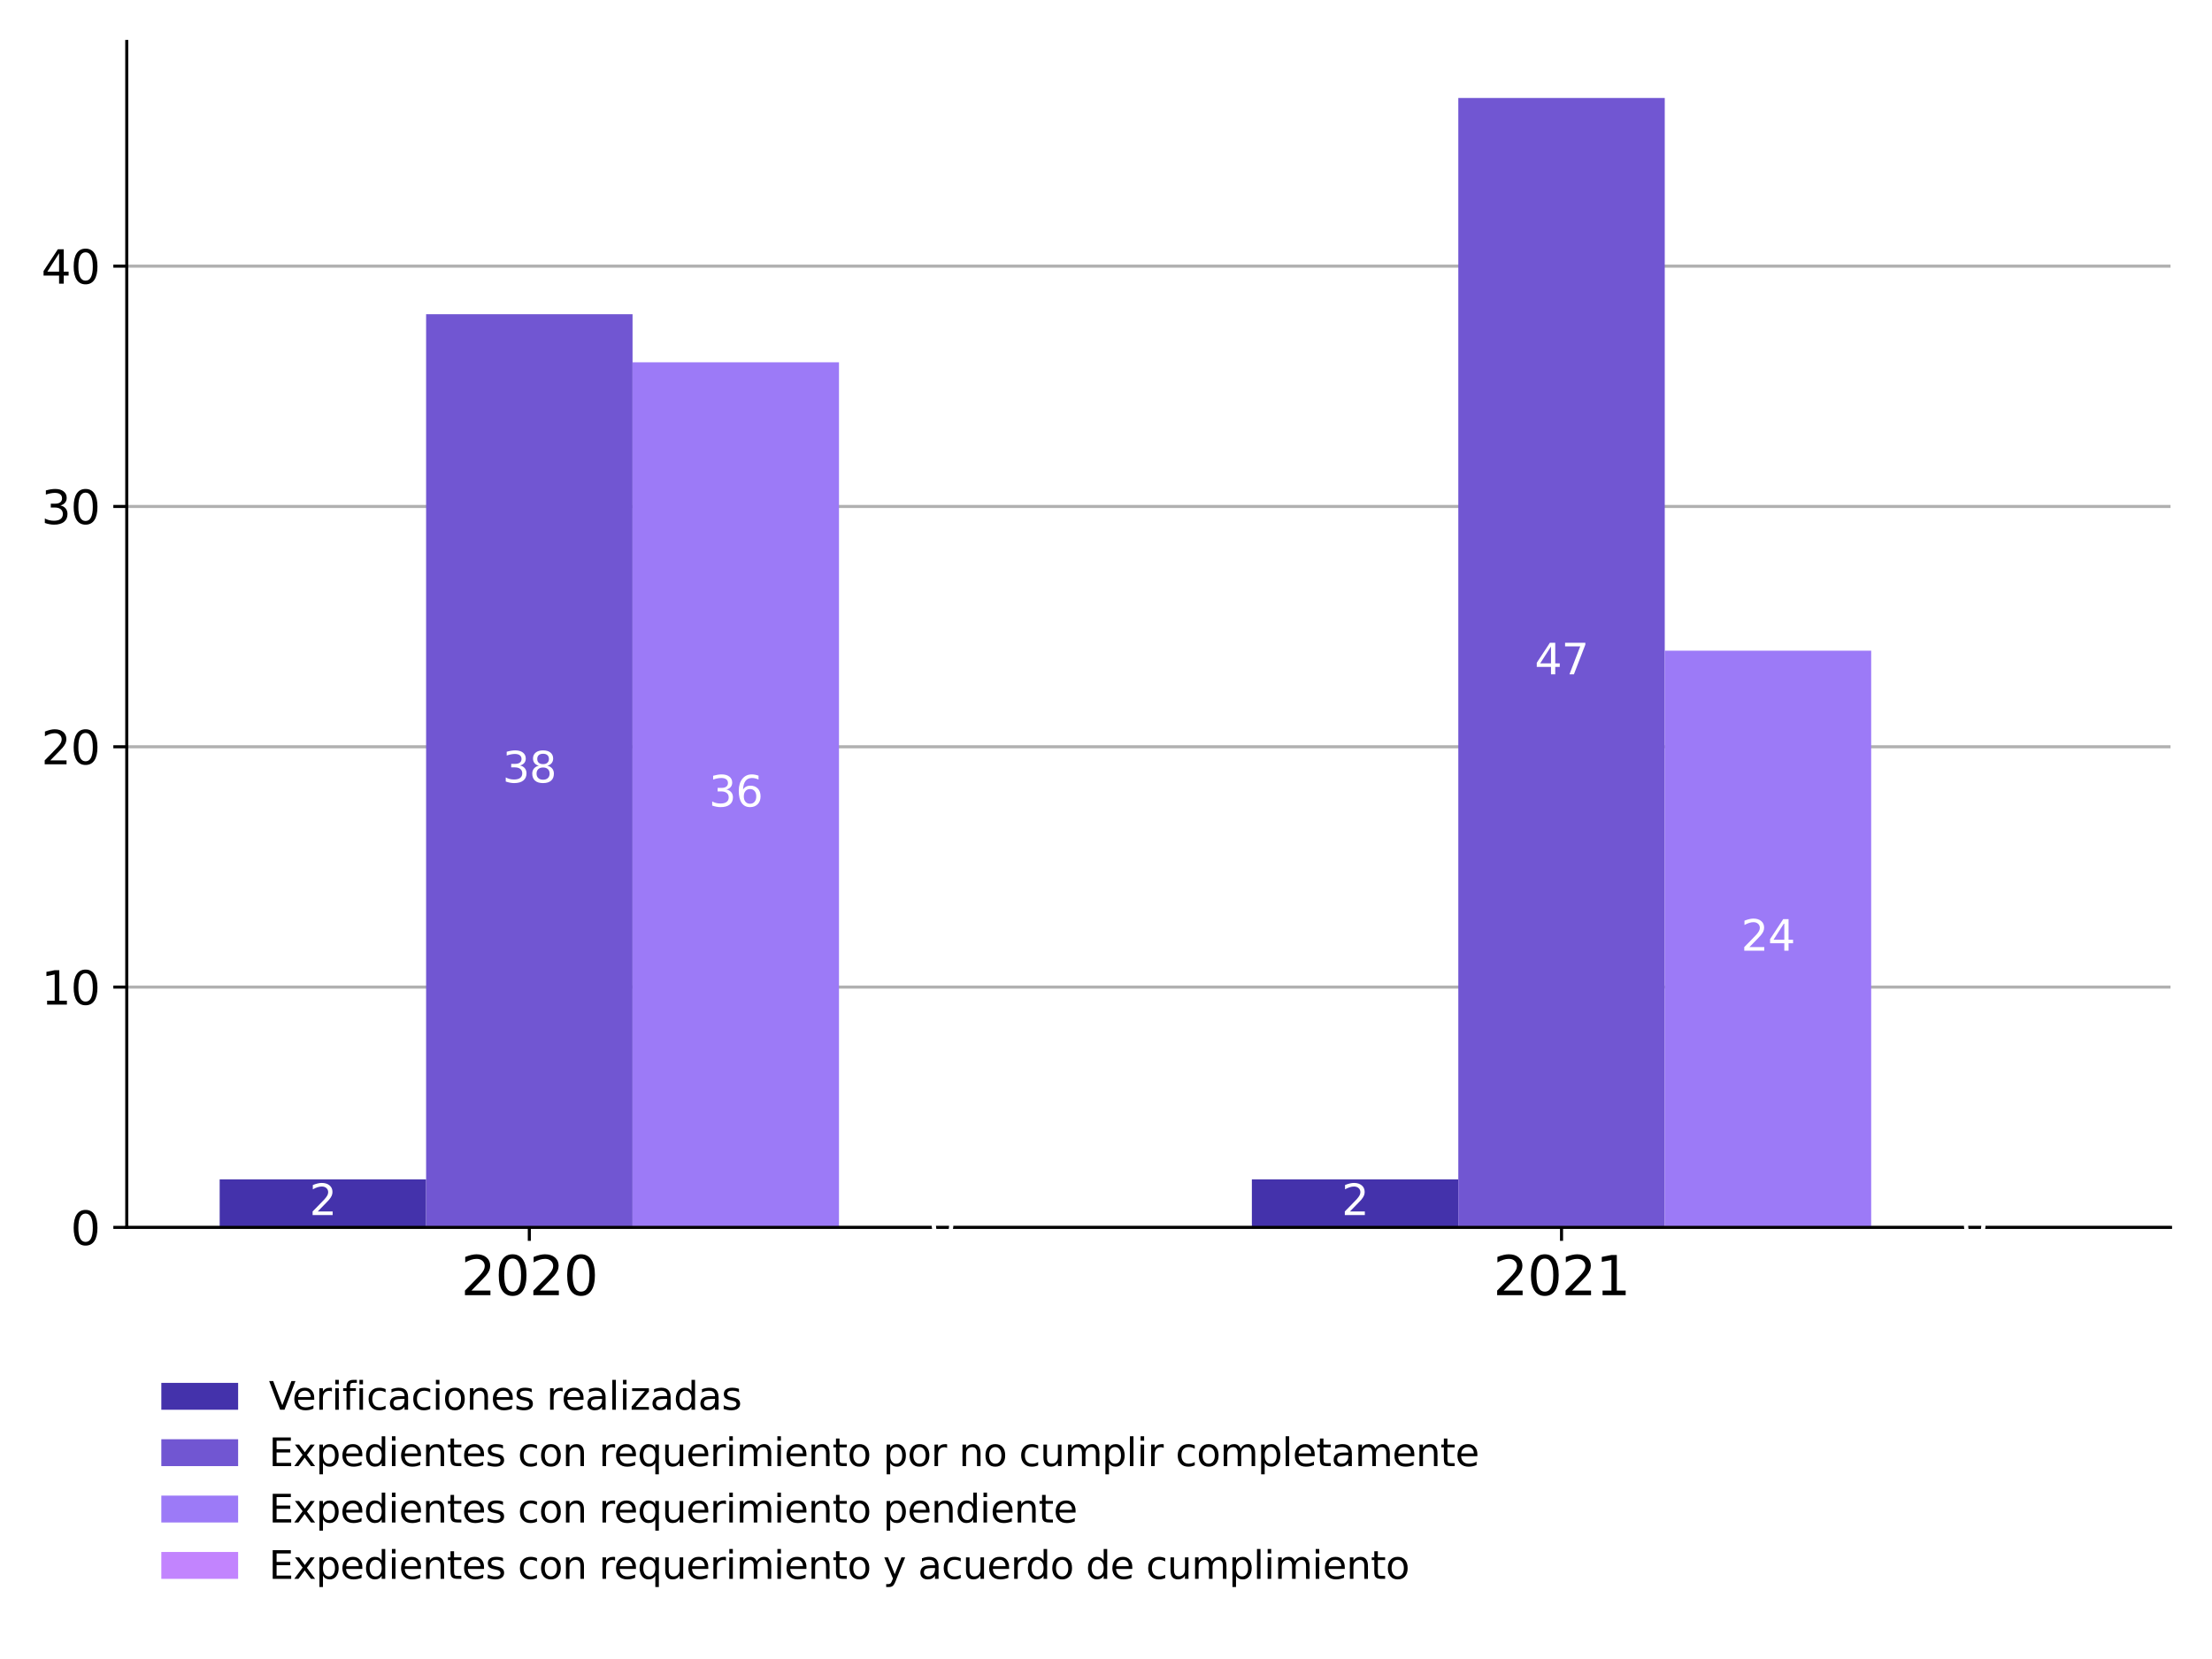 <?xml version="1.0" encoding="utf-8" standalone="no"?>
<!DOCTYPE svg PUBLIC "-//W3C//DTD SVG 1.1//EN"
  "http://www.w3.org/Graphics/SVG/1.1/DTD/svg11.dtd">
<svg xmlns:xlink="http://www.w3.org/1999/xlink" width="576pt" height="432pt" viewBox="0 0 576 432" xmlns="http://www.w3.org/2000/svg" version="1.1">
 <defs>
  <style type="text/css">*{stroke-linejoin: round; stroke-linecap: butt}</style>
 </defs>
 <g id="figure_1">
  <g id="patch_1">
   <path d="M 0 432 
L 576 432 
L 576 0 
L 0 0 
z
" style="fill: #ffffff"/>
  </g>
  <g id="axes_1">
   <g id="patch_2">
    <path d="M 33.01 319.616 
L 565.2 319.616 
L 565.2 10.8 
L 33.01 10.8 
z
" style="fill: #ffffff"/>
   </g>
   <g id="matplotlib.axis_1">
    <g id="xtick_1">
     <g id="line2d_1">
      <defs>
       <path id="m4a3481bc02" d="M 0 0 
L 0 3.5 
" style="stroke: #000000; stroke-width: 0.8"/>
      </defs>
      <g>
       <use xlink:href="#m4a3481bc02" x="137.835" y="319.616" style="stroke: #000000; stroke-width: 0.8"/>
      </g>
     </g>
     <g id="text_1">
      <!-- 2020 -->
      <g transform="translate(120.02 337.254) scale(0.14 -0.14)">
       <defs>
        <path id="DejaVuSans-32" d="M 1228 531 
L 3431 531 
L 3431 0 
L 469 0 
L 469 531 
Q 828 903 1448 1529 
Q 2069 2156 2228 2338 
Q 2531 2678 2651 2914 
Q 2772 3150 2772 3378 
Q 2772 3750 2511 3984 
Q 2250 4219 1831 4219 
Q 1534 4219 1204 4116 
Q 875 4013 500 3803 
L 500 4441 
Q 881 4594 1212 4672 
Q 1544 4750 1819 4750 
Q 2544 4750 2975 4387 
Q 3406 4025 3406 3419 
Q 3406 3131 3298 2873 
Q 3191 2616 2906 2266 
Q 2828 2175 2409 1742 
Q 1991 1309 1228 531 
z
" transform="scale(0.016)"/>
        <path id="DejaVuSans-30" d="M 2034 4250 
Q 1547 4250 1301 3770 
Q 1056 3291 1056 2328 
Q 1056 1369 1301 889 
Q 1547 409 2034 409 
Q 2525 409 2770 889 
Q 3016 1369 3016 2328 
Q 3016 3291 2770 3770 
Q 2525 4250 2034 4250 
z
M 2034 4750 
Q 2819 4750 3233 4129 
Q 3647 3509 3647 2328 
Q 3647 1150 3233 529 
Q 2819 -91 2034 -91 
Q 1250 -91 836 529 
Q 422 1150 422 2328 
Q 422 3509 836 4129 
Q 1250 4750 2034 4750 
z
" transform="scale(0.016)"/>
       </defs>
       <use xlink:href="#DejaVuSans-32"/>
       <use xlink:href="#DejaVuSans-30" x="63.623"/>
       <use xlink:href="#DejaVuSans-32" x="127.246"/>
       <use xlink:href="#DejaVuSans-30" x="190.869"/>
      </g>
     </g>
    </g>
    <g id="xtick_2">
     <g id="line2d_2">
      <g>
       <use xlink:href="#m4a3481bc02" x="406.618" y="319.616" style="stroke: #000000; stroke-width: 0.8"/>
      </g>
     </g>
     <g id="text_2">
      <!-- 2021 -->
      <g transform="translate(388.803 337.254) scale(0.14 -0.14)">
       <defs>
        <path id="DejaVuSans-31" d="M 794 531 
L 1825 531 
L 1825 4091 
L 703 3866 
L 703 4441 
L 1819 4666 
L 2450 4666 
L 2450 531 
L 3481 531 
L 3481 0 
L 794 0 
L 794 531 
z
" transform="scale(0.016)"/>
       </defs>
       <use xlink:href="#DejaVuSans-32"/>
       <use xlink:href="#DejaVuSans-30" x="63.623"/>
       <use xlink:href="#DejaVuSans-32" x="127.246"/>
       <use xlink:href="#DejaVuSans-31" x="190.869"/>
      </g>
     </g>
    </g>
   </g>
   <g id="matplotlib.axis_2">
    <g id="ytick_1">
     <g id="line2d_3">
      <path d="M 33.01 319.616 
L 565.2 319.616 
" clip-path="url(#pb564b67e55)" style="fill: none; stroke: #b0b0b0; stroke-width: 0.8; stroke-linecap: square"/>
     </g>
     <g id="line2d_4">
      <defs>
       <path id="m2217a015db" d="M 0 0 
L -3.5 0 
" style="stroke: #000000; stroke-width: 0.8"/>
      </defs>
      <g>
       <use xlink:href="#m2217a015db" x="33.01" y="319.616" style="stroke: #000000; stroke-width: 0.8"/>
      </g>
     </g>
     <g id="text_3">
      <!-- 0 -->
      <g transform="translate(18.375 324.175) scale(0.12 -0.12)">
       <use xlink:href="#DejaVuSans-30"/>
      </g>
     </g>
    </g>
    <g id="ytick_2">
     <g id="line2d_5">
      <path d="M 33.01 257.039 
L 565.2 257.039 
" clip-path="url(#pb564b67e55)" style="fill: none; stroke: #b0b0b0; stroke-width: 0.8; stroke-linecap: square"/>
     </g>
     <g id="line2d_6">
      <g>
       <use xlink:href="#m2217a015db" x="33.01" y="257.039" style="stroke: #000000; stroke-width: 0.8"/>
      </g>
     </g>
     <g id="text_4">
      <!-- 10 -->
      <g transform="translate(10.74 261.598) scale(0.12 -0.12)">
       <use xlink:href="#DejaVuSans-31"/>
       <use xlink:href="#DejaVuSans-30" x="63.623"/>
      </g>
     </g>
    </g>
    <g id="ytick_3">
     <g id="line2d_7">
      <path d="M 33.01 194.463 
L 565.2 194.463 
" clip-path="url(#pb564b67e55)" style="fill: none; stroke: #b0b0b0; stroke-width: 0.8; stroke-linecap: square"/>
     </g>
     <g id="line2d_8">
      <g>
       <use xlink:href="#m2217a015db" x="33.01" y="194.463" style="stroke: #000000; stroke-width: 0.8"/>
      </g>
     </g>
     <g id="text_5">
      <!-- 20 -->
      <g transform="translate(10.74 199.022) scale(0.12 -0.12)">
       <use xlink:href="#DejaVuSans-32"/>
       <use xlink:href="#DejaVuSans-30" x="63.623"/>
      </g>
     </g>
    </g>
    <g id="ytick_4">
     <g id="line2d_9">
      <path d="M 33.01 131.886 
L 565.2 131.886 
" clip-path="url(#pb564b67e55)" style="fill: none; stroke: #b0b0b0; stroke-width: 0.8; stroke-linecap: square"/>
     </g>
     <g id="line2d_10">
      <g>
       <use xlink:href="#m2217a015db" x="33.01" y="131.886" style="stroke: #000000; stroke-width: 0.8"/>
      </g>
     </g>
     <g id="text_6">
      <!-- 30 -->
      <g transform="translate(10.74 136.445) scale(0.12 -0.12)">
       <defs>
        <path id="DejaVuSans-33" d="M 2597 2516 
Q 3050 2419 3304 2112 
Q 3559 1806 3559 1356 
Q 3559 666 3084 287 
Q 2609 -91 1734 -91 
Q 1441 -91 1130 -33 
Q 819 25 488 141 
L 488 750 
Q 750 597 1062 519 
Q 1375 441 1716 441 
Q 2309 441 2620 675 
Q 2931 909 2931 1356 
Q 2931 1769 2642 2001 
Q 2353 2234 1838 2234 
L 1294 2234 
L 1294 2753 
L 1863 2753 
Q 2328 2753 2575 2939 
Q 2822 3125 2822 3475 
Q 2822 3834 2567 4026 
Q 2313 4219 1838 4219 
Q 1578 4219 1281 4162 
Q 984 4106 628 3988 
L 628 4550 
Q 988 4650 1302 4700 
Q 1616 4750 1894 4750 
Q 2613 4750 3031 4423 
Q 3450 4097 3450 3541 
Q 3450 3153 3228 2886 
Q 3006 2619 2597 2516 
z
" transform="scale(0.016)"/>
       </defs>
       <use xlink:href="#DejaVuSans-33"/>
       <use xlink:href="#DejaVuSans-30" x="63.623"/>
      </g>
     </g>
    </g>
    <g id="ytick_5">
     <g id="line2d_11">
      <path d="M 33.01 69.309 
L 565.2 69.309 
" clip-path="url(#pb564b67e55)" style="fill: none; stroke: #b0b0b0; stroke-width: 0.8; stroke-linecap: square"/>
     </g>
     <g id="line2d_12">
      <g>
       <use xlink:href="#m2217a015db" x="33.01" y="69.309" style="stroke: #000000; stroke-width: 0.8"/>
      </g>
     </g>
     <g id="text_7">
      <!-- 40 -->
      <g transform="translate(10.74 73.868) scale(0.12 -0.12)">
       <defs>
        <path id="DejaVuSans-34" d="M 2419 4116 
L 825 1625 
L 2419 1625 
L 2419 4116 
z
M 2253 4666 
L 3047 4666 
L 3047 1625 
L 3713 1625 
L 3713 1100 
L 3047 1100 
L 3047 0 
L 2419 0 
L 2419 1100 
L 313 1100 
L 313 1709 
L 2253 4666 
z
" transform="scale(0.016)"/>
       </defs>
       <use xlink:href="#DejaVuSans-34"/>
       <use xlink:href="#DejaVuSans-30" x="63.623"/>
      </g>
     </g>
    </g>
   </g>
   <g id="patch_3">
    <path d="M 57.2 319.616 
L 110.957 319.616 
L 110.957 307.101 
L 57.2 307.101 
z
" clip-path="url(#pb564b67e55)" style="fill: #4432ab"/>
   </g>
   <g id="patch_4">
    <path d="M 325.983 319.616 
L 379.74 319.616 
L 379.74 307.101 
L 325.983 307.101 
z
" clip-path="url(#pb564b67e55)" style="fill: #4432ab"/>
   </g>
   <g id="patch_5">
    <path d="M 110.957 319.616 
L 164.714 319.616 
L 164.714 81.825 
L 110.957 81.825 
z
" clip-path="url(#pb564b67e55)" style="fill: #7156d2"/>
   </g>
   <g id="patch_6">
    <path d="M 379.74 319.616 
L 433.496 319.616 
L 433.496 25.506 
L 379.74 25.506 
z
" clip-path="url(#pb564b67e55)" style="fill: #7156d2"/>
   </g>
   <g id="patch_7">
    <path d="M 164.714 319.616 
L 218.47 319.616 
L 218.47 94.34 
L 164.714 94.34 
z
" clip-path="url(#pb564b67e55)" style="fill: #9c7af7"/>
   </g>
   <g id="patch_8">
    <path d="M 433.496 319.616 
L 487.253 319.616 
L 487.253 169.432 
L 433.496 169.432 
z
" clip-path="url(#pb564b67e55)" style="fill: #9c7af7"/>
   </g>
   <g id="patch_9">
    <path d="M 218.47 319.616 
L 272.227 319.616 
L 272.227 319.616 
L 218.47 319.616 
z
" clip-path="url(#pb564b67e55)" style="fill: #c284fe"/>
   </g>
   <g id="patch_10">
    <path d="M 487.253 319.616 
L 541.01 319.616 
L 541.01 319.616 
L 487.253 319.616 
z
" clip-path="url(#pb564b67e55)" style="fill: #c284fe"/>
   </g>
   <g id="patch_11">
    <path d="M 33.01 319.616 
L 33.01 10.8 
" style="fill: none; stroke: #000000; stroke-width: 0.8; stroke-linejoin: miter; stroke-linecap: square"/>
   </g>
   <g id="patch_12">
    <path d="M 33.01 319.616 
L 565.2 319.616 
" style="fill: none; stroke: #000000; stroke-width: 0.8; stroke-linejoin: miter; stroke-linecap: square"/>
   </g>
   <g id="text_8">
    <!-- 2 -->
    <g style="fill: #ffffff" transform="translate(80.579 316.394) scale(0.11 -0.11)">
     <use xlink:href="#DejaVuSans-32"/>
    </g>
   </g>
   <g id="text_9">
    <!-- 2 -->
    <g style="fill: #ffffff" transform="translate(349.362 316.394) scale(0.11 -0.11)">
     <use xlink:href="#DejaVuSans-32"/>
    </g>
   </g>
   <g id="text_10">
    <!-- 38 -->
    <g style="fill: #ffffff" transform="translate(130.837 203.756) scale(0.11 -0.11)">
     <defs>
      <path id="DejaVuSans-38" d="M 2034 2216 
Q 1584 2216 1326 1975 
Q 1069 1734 1069 1313 
Q 1069 891 1326 650 
Q 1584 409 2034 409 
Q 2484 409 2743 651 
Q 3003 894 3003 1313 
Q 3003 1734 2745 1975 
Q 2488 2216 2034 2216 
z
M 1403 2484 
Q 997 2584 770 2862 
Q 544 3141 544 3541 
Q 544 4100 942 4425 
Q 1341 4750 2034 4750 
Q 2731 4750 3128 4425 
Q 3525 4100 3525 3541 
Q 3525 3141 3298 2862 
Q 3072 2584 2669 2484 
Q 3125 2378 3379 2068 
Q 3634 1759 3634 1313 
Q 3634 634 3220 271 
Q 2806 -91 2034 -91 
Q 1263 -91 848 271 
Q 434 634 434 1313 
Q 434 1759 690 2068 
Q 947 2378 1403 2484 
z
M 1172 3481 
Q 1172 3119 1398 2916 
Q 1625 2713 2034 2713 
Q 2441 2713 2670 2916 
Q 2900 3119 2900 3481 
Q 2900 3844 2670 4047 
Q 2441 4250 2034 4250 
Q 1625 4250 1398 4047 
Q 1172 3844 1172 3481 
z
" transform="scale(0.016)"/>
     </defs>
     <use xlink:href="#DejaVuSans-33"/>
     <use xlink:href="#DejaVuSans-38" x="63.623"/>
    </g>
   </g>
   <g id="text_11">
    <!-- 47 -->
    <g style="fill: #ffffff" transform="translate(399.619 175.596) scale(0.11 -0.11)">
     <defs>
      <path id="DejaVuSans-37" d="M 525 4666 
L 3525 4666 
L 3525 4397 
L 1831 0 
L 1172 0 
L 2766 4134 
L 525 4134 
L 525 4666 
z
" transform="scale(0.016)"/>
     </defs>
     <use xlink:href="#DejaVuSans-34"/>
     <use xlink:href="#DejaVuSans-37" x="63.623"/>
    </g>
   </g>
   <g id="text_12">
    <!-- 36 -->
    <g style="fill: #ffffff" transform="translate(184.593 210.013) scale(0.11 -0.11)">
     <defs>
      <path id="DejaVuSans-36" d="M 2113 2584 
Q 1688 2584 1439 2293 
Q 1191 2003 1191 1497 
Q 1191 994 1439 701 
Q 1688 409 2113 409 
Q 2538 409 2786 701 
Q 3034 994 3034 1497 
Q 3034 2003 2786 2293 
Q 2538 2584 2113 2584 
z
M 3366 4563 
L 3366 3988 
Q 3128 4100 2886 4159 
Q 2644 4219 2406 4219 
Q 1781 4219 1451 3797 
Q 1122 3375 1075 2522 
Q 1259 2794 1537 2939 
Q 1816 3084 2150 3084 
Q 2853 3084 3261 2657 
Q 3669 2231 3669 1497 
Q 3669 778 3244 343 
Q 2819 -91 2113 -91 
Q 1303 -91 875 529 
Q 447 1150 447 2328 
Q 447 3434 972 4092 
Q 1497 4750 2381 4750 
Q 2619 4750 2861 4703 
Q 3103 4656 3366 4563 
z
" transform="scale(0.016)"/>
     </defs>
     <use xlink:href="#DejaVuSans-33"/>
     <use xlink:href="#DejaVuSans-36" x="63.623"/>
    </g>
   </g>
   <g id="text_13">
    <!-- 24 -->
    <g style="fill: #ffffff" transform="translate(453.376 247.559) scale(0.11 -0.11)">
     <use xlink:href="#DejaVuSans-32"/>
     <use xlink:href="#DejaVuSans-34" x="63.623"/>
    </g>
   </g>
   <g id="text_14">
    <!-- 0 -->
    <g style="fill: #ffffff" transform="translate(241.849 322.651) scale(0.11 -0.11)">
     <use xlink:href="#DejaVuSans-30"/>
    </g>
   </g>
   <g id="text_15">
    <!-- 0 -->
    <g style="fill: #ffffff" transform="translate(510.632 322.651) scale(0.11 -0.11)">
     <use xlink:href="#DejaVuSans-30"/>
    </g>
   </g>
   <g id="legend_1">
    <g id="patch_13">
     <path d="M 42.01 367.096 
L 62.01 367.096 
L 62.01 360.096 
L 42.01 360.096 
z
" style="fill: #4432ab"/>
    </g>
    <g id="text_16">
     <!-- Verificaciones realizadas -->
     <g transform="translate(70.01 367.096) scale(0.1 -0.1)">
      <defs>
       <path id="DejaVuSans-56" d="M 1831 0 
L 50 4666 
L 709 4666 
L 2188 738 
L 3669 4666 
L 4325 4666 
L 2547 0 
L 1831 0 
z
" transform="scale(0.016)"/>
       <path id="DejaVuSans-65" d="M 3597 1894 
L 3597 1613 
L 953 1613 
Q 991 1019 1311 708 
Q 1631 397 2203 397 
Q 2534 397 2845 478 
Q 3156 559 3463 722 
L 3463 178 
Q 3153 47 2828 -22 
Q 2503 -91 2169 -91 
Q 1331 -91 842 396 
Q 353 884 353 1716 
Q 353 2575 817 3079 
Q 1281 3584 2069 3584 
Q 2775 3584 3186 3129 
Q 3597 2675 3597 1894 
z
M 3022 2063 
Q 3016 2534 2758 2815 
Q 2500 3097 2075 3097 
Q 1594 3097 1305 2825 
Q 1016 2553 972 2059 
L 3022 2063 
z
" transform="scale(0.016)"/>
       <path id="DejaVuSans-72" d="M 2631 2963 
Q 2534 3019 2420 3045 
Q 2306 3072 2169 3072 
Q 1681 3072 1420 2755 
Q 1159 2438 1159 1844 
L 1159 0 
L 581 0 
L 581 3500 
L 1159 3500 
L 1159 2956 
Q 1341 3275 1631 3429 
Q 1922 3584 2338 3584 
Q 2397 3584 2469 3576 
Q 2541 3569 2628 3553 
L 2631 2963 
z
" transform="scale(0.016)"/>
       <path id="DejaVuSans-69" d="M 603 3500 
L 1178 3500 
L 1178 0 
L 603 0 
L 603 3500 
z
M 603 4863 
L 1178 4863 
L 1178 4134 
L 603 4134 
L 603 4863 
z
" transform="scale(0.016)"/>
       <path id="DejaVuSans-66" d="M 2375 4863 
L 2375 4384 
L 1825 4384 
Q 1516 4384 1395 4259 
Q 1275 4134 1275 3809 
L 1275 3500 
L 2222 3500 
L 2222 3053 
L 1275 3053 
L 1275 0 
L 697 0 
L 697 3053 
L 147 3053 
L 147 3500 
L 697 3500 
L 697 3744 
Q 697 4328 969 4595 
Q 1241 4863 1831 4863 
L 2375 4863 
z
" transform="scale(0.016)"/>
       <path id="DejaVuSans-63" d="M 3122 3366 
L 3122 2828 
Q 2878 2963 2633 3030 
Q 2388 3097 2138 3097 
Q 1578 3097 1268 2742 
Q 959 2388 959 1747 
Q 959 1106 1268 751 
Q 1578 397 2138 397 
Q 2388 397 2633 464 
Q 2878 531 3122 666 
L 3122 134 
Q 2881 22 2623 -34 
Q 2366 -91 2075 -91 
Q 1284 -91 818 406 
Q 353 903 353 1747 
Q 353 2603 823 3093 
Q 1294 3584 2113 3584 
Q 2378 3584 2631 3529 
Q 2884 3475 3122 3366 
z
" transform="scale(0.016)"/>
       <path id="DejaVuSans-61" d="M 2194 1759 
Q 1497 1759 1228 1600 
Q 959 1441 959 1056 
Q 959 750 1161 570 
Q 1363 391 1709 391 
Q 2188 391 2477 730 
Q 2766 1069 2766 1631 
L 2766 1759 
L 2194 1759 
z
M 3341 1997 
L 3341 0 
L 2766 0 
L 2766 531 
Q 2569 213 2275 61 
Q 1981 -91 1556 -91 
Q 1019 -91 701 211 
Q 384 513 384 1019 
Q 384 1609 779 1909 
Q 1175 2209 1959 2209 
L 2766 2209 
L 2766 2266 
Q 2766 2663 2505 2880 
Q 2244 3097 1772 3097 
Q 1472 3097 1187 3025 
Q 903 2953 641 2809 
L 641 3341 
Q 956 3463 1253 3523 
Q 1550 3584 1831 3584 
Q 2591 3584 2966 3190 
Q 3341 2797 3341 1997 
z
" transform="scale(0.016)"/>
       <path id="DejaVuSans-6f" d="M 1959 3097 
Q 1497 3097 1228 2736 
Q 959 2375 959 1747 
Q 959 1119 1226 758 
Q 1494 397 1959 397 
Q 2419 397 2687 759 
Q 2956 1122 2956 1747 
Q 2956 2369 2687 2733 
Q 2419 3097 1959 3097 
z
M 1959 3584 
Q 2709 3584 3137 3096 
Q 3566 2609 3566 1747 
Q 3566 888 3137 398 
Q 2709 -91 1959 -91 
Q 1206 -91 779 398 
Q 353 888 353 1747 
Q 353 2609 779 3096 
Q 1206 3584 1959 3584 
z
" transform="scale(0.016)"/>
       <path id="DejaVuSans-6e" d="M 3513 2113 
L 3513 0 
L 2938 0 
L 2938 2094 
Q 2938 2591 2744 2837 
Q 2550 3084 2163 3084 
Q 1697 3084 1428 2787 
Q 1159 2491 1159 1978 
L 1159 0 
L 581 0 
L 581 3500 
L 1159 3500 
L 1159 2956 
Q 1366 3272 1645 3428 
Q 1925 3584 2291 3584 
Q 2894 3584 3203 3211 
Q 3513 2838 3513 2113 
z
" transform="scale(0.016)"/>
       <path id="DejaVuSans-73" d="M 2834 3397 
L 2834 2853 
Q 2591 2978 2328 3040 
Q 2066 3103 1784 3103 
Q 1356 3103 1142 2972 
Q 928 2841 928 2578 
Q 928 2378 1081 2264 
Q 1234 2150 1697 2047 
L 1894 2003 
Q 2506 1872 2764 1633 
Q 3022 1394 3022 966 
Q 3022 478 2636 193 
Q 2250 -91 1575 -91 
Q 1294 -91 989 -36 
Q 684 19 347 128 
L 347 722 
Q 666 556 975 473 
Q 1284 391 1588 391 
Q 1994 391 2212 530 
Q 2431 669 2431 922 
Q 2431 1156 2273 1281 
Q 2116 1406 1581 1522 
L 1381 1569 
Q 847 1681 609 1914 
Q 372 2147 372 2553 
Q 372 3047 722 3315 
Q 1072 3584 1716 3584 
Q 2034 3584 2315 3537 
Q 2597 3491 2834 3397 
z
" transform="scale(0.016)"/>
       <path id="DejaVuSans-20" transform="scale(0.016)"/>
       <path id="DejaVuSans-6c" d="M 603 4863 
L 1178 4863 
L 1178 0 
L 603 0 
L 603 4863 
z
" transform="scale(0.016)"/>
       <path id="DejaVuSans-7a" d="M 353 3500 
L 3084 3500 
L 3084 2975 
L 922 459 
L 3084 459 
L 3084 0 
L 275 0 
L 275 525 
L 2438 3041 
L 353 3041 
L 353 3500 
z
" transform="scale(0.016)"/>
       <path id="DejaVuSans-64" d="M 2906 2969 
L 2906 4863 
L 3481 4863 
L 3481 0 
L 2906 0 
L 2906 525 
Q 2725 213 2448 61 
Q 2172 -91 1784 -91 
Q 1150 -91 751 415 
Q 353 922 353 1747 
Q 353 2572 751 3078 
Q 1150 3584 1784 3584 
Q 2172 3584 2448 3432 
Q 2725 3281 2906 2969 
z
M 947 1747 
Q 947 1113 1208 752 
Q 1469 391 1925 391 
Q 2381 391 2643 752 
Q 2906 1113 2906 1747 
Q 2906 2381 2643 2742 
Q 2381 3103 1925 3103 
Q 1469 3103 1208 2742 
Q 947 2381 947 1747 
z
" transform="scale(0.016)"/>
      </defs>
      <use xlink:href="#DejaVuSans-56"/>
      <use xlink:href="#DejaVuSans-65" x="60.658"/>
      <use xlink:href="#DejaVuSans-72" x="122.182"/>
      <use xlink:href="#DejaVuSans-69" x="163.295"/>
      <use xlink:href="#DejaVuSans-66" x="191.078"/>
      <use xlink:href="#DejaVuSans-69" x="226.283"/>
      <use xlink:href="#DejaVuSans-63" x="254.066"/>
      <use xlink:href="#DejaVuSans-61" x="309.047"/>
      <use xlink:href="#DejaVuSans-63" x="370.326"/>
      <use xlink:href="#DejaVuSans-69" x="425.307"/>
      <use xlink:href="#DejaVuSans-6f" x="453.09"/>
      <use xlink:href="#DejaVuSans-6e" x="514.271"/>
      <use xlink:href="#DejaVuSans-65" x="577.65"/>
      <use xlink:href="#DejaVuSans-73" x="639.174"/>
      <use xlink:href="#DejaVuSans-20" x="691.273"/>
      <use xlink:href="#DejaVuSans-72" x="723.061"/>
      <use xlink:href="#DejaVuSans-65" x="761.924"/>
      <use xlink:href="#DejaVuSans-61" x="823.447"/>
      <use xlink:href="#DejaVuSans-6c" x="884.727"/>
      <use xlink:href="#DejaVuSans-69" x="912.51"/>
      <use xlink:href="#DejaVuSans-7a" x="940.293"/>
      <use xlink:href="#DejaVuSans-61" x="992.783"/>
      <use xlink:href="#DejaVuSans-64" x="1054.062"/>
      <use xlink:href="#DejaVuSans-61" x="1117.539"/>
      <use xlink:href="#DejaVuSans-73" x="1178.818"/>
     </g>
    </g>
    <g id="patch_14">
     <path d="M 42.01 381.774 
L 62.01 381.774 
L 62.01 374.774 
L 42.01 374.774 
z
" style="fill: #7156d2"/>
    </g>
    <g id="text_17">
     <!-- Expedientes con requerimiento por no cumplir completamente -->
     <g transform="translate(70.01 381.774) scale(0.1 -0.1)">
      <defs>
       <path id="DejaVuSans-45" d="M 628 4666 
L 3578 4666 
L 3578 4134 
L 1259 4134 
L 1259 2753 
L 3481 2753 
L 3481 2222 
L 1259 2222 
L 1259 531 
L 3634 531 
L 3634 0 
L 628 0 
L 628 4666 
z
" transform="scale(0.016)"/>
       <path id="DejaVuSans-78" d="M 3513 3500 
L 2247 1797 
L 3578 0 
L 2900 0 
L 1881 1375 
L 863 0 
L 184 0 
L 1544 1831 
L 300 3500 
L 978 3500 
L 1906 2253 
L 2834 3500 
L 3513 3500 
z
" transform="scale(0.016)"/>
       <path id="DejaVuSans-70" d="M 1159 525 
L 1159 -1331 
L 581 -1331 
L 581 3500 
L 1159 3500 
L 1159 2969 
Q 1341 3281 1617 3432 
Q 1894 3584 2278 3584 
Q 2916 3584 3314 3078 
Q 3713 2572 3713 1747 
Q 3713 922 3314 415 
Q 2916 -91 2278 -91 
Q 1894 -91 1617 61 
Q 1341 213 1159 525 
z
M 3116 1747 
Q 3116 2381 2855 2742 
Q 2594 3103 2138 3103 
Q 1681 3103 1420 2742 
Q 1159 2381 1159 1747 
Q 1159 1113 1420 752 
Q 1681 391 2138 391 
Q 2594 391 2855 752 
Q 3116 1113 3116 1747 
z
" transform="scale(0.016)"/>
       <path id="DejaVuSans-74" d="M 1172 4494 
L 1172 3500 
L 2356 3500 
L 2356 3053 
L 1172 3053 
L 1172 1153 
Q 1172 725 1289 603 
Q 1406 481 1766 481 
L 2356 481 
L 2356 0 
L 1766 0 
Q 1100 0 847 248 
Q 594 497 594 1153 
L 594 3053 
L 172 3053 
L 172 3500 
L 594 3500 
L 594 4494 
L 1172 4494 
z
" transform="scale(0.016)"/>
       <path id="DejaVuSans-71" d="M 947 1747 
Q 947 1113 1208 752 
Q 1469 391 1925 391 
Q 2381 391 2643 752 
Q 2906 1113 2906 1747 
Q 2906 2381 2643 2742 
Q 2381 3103 1925 3103 
Q 1469 3103 1208 2742 
Q 947 2381 947 1747 
z
M 2906 525 
Q 2725 213 2448 61 
Q 2172 -91 1784 -91 
Q 1150 -91 751 415 
Q 353 922 353 1747 
Q 353 2572 751 3078 
Q 1150 3584 1784 3584 
Q 2172 3584 2448 3432 
Q 2725 3281 2906 2969 
L 2906 3500 
L 3481 3500 
L 3481 -1331 
L 2906 -1331 
L 2906 525 
z
" transform="scale(0.016)"/>
       <path id="DejaVuSans-75" d="M 544 1381 
L 544 3500 
L 1119 3500 
L 1119 1403 
Q 1119 906 1312 657 
Q 1506 409 1894 409 
Q 2359 409 2629 706 
Q 2900 1003 2900 1516 
L 2900 3500 
L 3475 3500 
L 3475 0 
L 2900 0 
L 2900 538 
Q 2691 219 2414 64 
Q 2138 -91 1772 -91 
Q 1169 -91 856 284 
Q 544 659 544 1381 
z
M 1991 3584 
L 1991 3584 
z
" transform="scale(0.016)"/>
       <path id="DejaVuSans-6d" d="M 3328 2828 
Q 3544 3216 3844 3400 
Q 4144 3584 4550 3584 
Q 5097 3584 5394 3201 
Q 5691 2819 5691 2113 
L 5691 0 
L 5113 0 
L 5113 2094 
Q 5113 2597 4934 2840 
Q 4756 3084 4391 3084 
Q 3944 3084 3684 2787 
Q 3425 2491 3425 1978 
L 3425 0 
L 2847 0 
L 2847 2094 
Q 2847 2600 2669 2842 
Q 2491 3084 2119 3084 
Q 1678 3084 1418 2786 
Q 1159 2488 1159 1978 
L 1159 0 
L 581 0 
L 581 3500 
L 1159 3500 
L 1159 2956 
Q 1356 3278 1631 3431 
Q 1906 3584 2284 3584 
Q 2666 3584 2933 3390 
Q 3200 3197 3328 2828 
z
" transform="scale(0.016)"/>
      </defs>
      <use xlink:href="#DejaVuSans-45"/>
      <use xlink:href="#DejaVuSans-78" x="63.184"/>
      <use xlink:href="#DejaVuSans-70" x="122.363"/>
      <use xlink:href="#DejaVuSans-65" x="185.84"/>
      <use xlink:href="#DejaVuSans-64" x="247.363"/>
      <use xlink:href="#DejaVuSans-69" x="310.84"/>
      <use xlink:href="#DejaVuSans-65" x="338.623"/>
      <use xlink:href="#DejaVuSans-6e" x="400.146"/>
      <use xlink:href="#DejaVuSans-74" x="463.525"/>
      <use xlink:href="#DejaVuSans-65" x="502.734"/>
      <use xlink:href="#DejaVuSans-73" x="564.258"/>
      <use xlink:href="#DejaVuSans-20" x="616.357"/>
      <use xlink:href="#DejaVuSans-63" x="648.145"/>
      <use xlink:href="#DejaVuSans-6f" x="703.125"/>
      <use xlink:href="#DejaVuSans-6e" x="764.307"/>
      <use xlink:href="#DejaVuSans-20" x="827.686"/>
      <use xlink:href="#DejaVuSans-72" x="859.473"/>
      <use xlink:href="#DejaVuSans-65" x="898.336"/>
      <use xlink:href="#DejaVuSans-71" x="959.859"/>
      <use xlink:href="#DejaVuSans-75" x="1023.336"/>
      <use xlink:href="#DejaVuSans-65" x="1086.715"/>
      <use xlink:href="#DejaVuSans-72" x="1148.238"/>
      <use xlink:href="#DejaVuSans-69" x="1189.352"/>
      <use xlink:href="#DejaVuSans-6d" x="1217.135"/>
      <use xlink:href="#DejaVuSans-69" x="1314.547"/>
      <use xlink:href="#DejaVuSans-65" x="1342.33"/>
      <use xlink:href="#DejaVuSans-6e" x="1403.854"/>
      <use xlink:href="#DejaVuSans-74" x="1467.232"/>
      <use xlink:href="#DejaVuSans-6f" x="1506.441"/>
      <use xlink:href="#DejaVuSans-20" x="1567.623"/>
      <use xlink:href="#DejaVuSans-70" x="1599.41"/>
      <use xlink:href="#DejaVuSans-6f" x="1662.887"/>
      <use xlink:href="#DejaVuSans-72" x="1724.068"/>
      <use xlink:href="#DejaVuSans-20" x="1765.182"/>
      <use xlink:href="#DejaVuSans-6e" x="1796.969"/>
      <use xlink:href="#DejaVuSans-6f" x="1860.348"/>
      <use xlink:href="#DejaVuSans-20" x="1921.529"/>
      <use xlink:href="#DejaVuSans-63" x="1953.316"/>
      <use xlink:href="#DejaVuSans-75" x="2008.297"/>
      <use xlink:href="#DejaVuSans-6d" x="2071.676"/>
      <use xlink:href="#DejaVuSans-70" x="2169.088"/>
      <use xlink:href="#DejaVuSans-6c" x="2232.564"/>
      <use xlink:href="#DejaVuSans-69" x="2260.348"/>
      <use xlink:href="#DejaVuSans-72" x="2288.131"/>
      <use xlink:href="#DejaVuSans-20" x="2329.244"/>
      <use xlink:href="#DejaVuSans-63" x="2361.031"/>
      <use xlink:href="#DejaVuSans-6f" x="2416.012"/>
      <use xlink:href="#DejaVuSans-6d" x="2477.193"/>
      <use xlink:href="#DejaVuSans-70" x="2574.605"/>
      <use xlink:href="#DejaVuSans-6c" x="2638.082"/>
      <use xlink:href="#DejaVuSans-65" x="2665.865"/>
      <use xlink:href="#DejaVuSans-74" x="2727.389"/>
      <use xlink:href="#DejaVuSans-61" x="2766.598"/>
      <use xlink:href="#DejaVuSans-6d" x="2827.877"/>
      <use xlink:href="#DejaVuSans-65" x="2925.289"/>
      <use xlink:href="#DejaVuSans-6e" x="2986.812"/>
      <use xlink:href="#DejaVuSans-74" x="3050.191"/>
      <use xlink:href="#DejaVuSans-65" x="3089.4"/>
     </g>
    </g>
    <g id="patch_15">
     <path d="M 42.01 396.452 
L 62.01 396.452 
L 62.01 389.452 
L 42.01 389.452 
z
" style="fill: #9c7af7"/>
    </g>
    <g id="text_18">
     <!-- Expedientes con requerimiento pendiente -->
     <g transform="translate(70.01 396.452) scale(0.1 -0.1)">
      <use xlink:href="#DejaVuSans-45"/>
      <use xlink:href="#DejaVuSans-78" x="63.184"/>
      <use xlink:href="#DejaVuSans-70" x="122.363"/>
      <use xlink:href="#DejaVuSans-65" x="185.84"/>
      <use xlink:href="#DejaVuSans-64" x="247.363"/>
      <use xlink:href="#DejaVuSans-69" x="310.84"/>
      <use xlink:href="#DejaVuSans-65" x="338.623"/>
      <use xlink:href="#DejaVuSans-6e" x="400.146"/>
      <use xlink:href="#DejaVuSans-74" x="463.525"/>
      <use xlink:href="#DejaVuSans-65" x="502.734"/>
      <use xlink:href="#DejaVuSans-73" x="564.258"/>
      <use xlink:href="#DejaVuSans-20" x="616.357"/>
      <use xlink:href="#DejaVuSans-63" x="648.145"/>
      <use xlink:href="#DejaVuSans-6f" x="703.125"/>
      <use xlink:href="#DejaVuSans-6e" x="764.307"/>
      <use xlink:href="#DejaVuSans-20" x="827.686"/>
      <use xlink:href="#DejaVuSans-72" x="859.473"/>
      <use xlink:href="#DejaVuSans-65" x="898.336"/>
      <use xlink:href="#DejaVuSans-71" x="959.859"/>
      <use xlink:href="#DejaVuSans-75" x="1023.336"/>
      <use xlink:href="#DejaVuSans-65" x="1086.715"/>
      <use xlink:href="#DejaVuSans-72" x="1148.238"/>
      <use xlink:href="#DejaVuSans-69" x="1189.352"/>
      <use xlink:href="#DejaVuSans-6d" x="1217.135"/>
      <use xlink:href="#DejaVuSans-69" x="1314.547"/>
      <use xlink:href="#DejaVuSans-65" x="1342.33"/>
      <use xlink:href="#DejaVuSans-6e" x="1403.854"/>
      <use xlink:href="#DejaVuSans-74" x="1467.232"/>
      <use xlink:href="#DejaVuSans-6f" x="1506.441"/>
      <use xlink:href="#DejaVuSans-20" x="1567.623"/>
      <use xlink:href="#DejaVuSans-70" x="1599.41"/>
      <use xlink:href="#DejaVuSans-65" x="1662.887"/>
      <use xlink:href="#DejaVuSans-6e" x="1724.41"/>
      <use xlink:href="#DejaVuSans-64" x="1787.789"/>
      <use xlink:href="#DejaVuSans-69" x="1851.266"/>
      <use xlink:href="#DejaVuSans-65" x="1879.049"/>
      <use xlink:href="#DejaVuSans-6e" x="1940.572"/>
      <use xlink:href="#DejaVuSans-74" x="2003.951"/>
      <use xlink:href="#DejaVuSans-65" x="2043.16"/>
     </g>
    </g>
    <g id="patch_16">
     <path d="M 42.01 411.13 
L 62.01 411.13 
L 62.01 404.13 
L 42.01 404.13 
z
" style="fill: #c284fe"/>
    </g>
    <g id="text_19">
     <!-- Expedientes con requerimiento y acuerdo de cumplimiento -->
     <g transform="translate(70.01 411.13) scale(0.1 -0.1)">
      <defs>
       <path id="DejaVuSans-79" d="M 2059 -325 
Q 1816 -950 1584 -1140 
Q 1353 -1331 966 -1331 
L 506 -1331 
L 506 -850 
L 844 -850 
Q 1081 -850 1212 -737 
Q 1344 -625 1503 -206 
L 1606 56 
L 191 3500 
L 800 3500 
L 1894 763 
L 2988 3500 
L 3597 3500 
L 2059 -325 
z
" transform="scale(0.016)"/>
      </defs>
      <use xlink:href="#DejaVuSans-45"/>
      <use xlink:href="#DejaVuSans-78" x="63.184"/>
      <use xlink:href="#DejaVuSans-70" x="122.363"/>
      <use xlink:href="#DejaVuSans-65" x="185.84"/>
      <use xlink:href="#DejaVuSans-64" x="247.363"/>
      <use xlink:href="#DejaVuSans-69" x="310.84"/>
      <use xlink:href="#DejaVuSans-65" x="338.623"/>
      <use xlink:href="#DejaVuSans-6e" x="400.146"/>
      <use xlink:href="#DejaVuSans-74" x="463.525"/>
      <use xlink:href="#DejaVuSans-65" x="502.734"/>
      <use xlink:href="#DejaVuSans-73" x="564.258"/>
      <use xlink:href="#DejaVuSans-20" x="616.357"/>
      <use xlink:href="#DejaVuSans-63" x="648.145"/>
      <use xlink:href="#DejaVuSans-6f" x="703.125"/>
      <use xlink:href="#DejaVuSans-6e" x="764.307"/>
      <use xlink:href="#DejaVuSans-20" x="827.686"/>
      <use xlink:href="#DejaVuSans-72" x="859.473"/>
      <use xlink:href="#DejaVuSans-65" x="898.336"/>
      <use xlink:href="#DejaVuSans-71" x="959.859"/>
      <use xlink:href="#DejaVuSans-75" x="1023.336"/>
      <use xlink:href="#DejaVuSans-65" x="1086.715"/>
      <use xlink:href="#DejaVuSans-72" x="1148.238"/>
      <use xlink:href="#DejaVuSans-69" x="1189.352"/>
      <use xlink:href="#DejaVuSans-6d" x="1217.135"/>
      <use xlink:href="#DejaVuSans-69" x="1314.547"/>
      <use xlink:href="#DejaVuSans-65" x="1342.33"/>
      <use xlink:href="#DejaVuSans-6e" x="1403.854"/>
      <use xlink:href="#DejaVuSans-74" x="1467.232"/>
      <use xlink:href="#DejaVuSans-6f" x="1506.441"/>
      <use xlink:href="#DejaVuSans-20" x="1567.623"/>
      <use xlink:href="#DejaVuSans-79" x="1599.41"/>
      <use xlink:href="#DejaVuSans-20" x="1658.59"/>
      <use xlink:href="#DejaVuSans-61" x="1690.377"/>
      <use xlink:href="#DejaVuSans-63" x="1751.656"/>
      <use xlink:href="#DejaVuSans-75" x="1806.637"/>
      <use xlink:href="#DejaVuSans-65" x="1870.016"/>
      <use xlink:href="#DejaVuSans-72" x="1931.539"/>
      <use xlink:href="#DejaVuSans-64" x="1970.902"/>
      <use xlink:href="#DejaVuSans-6f" x="2034.379"/>
      <use xlink:href="#DejaVuSans-20" x="2095.561"/>
      <use xlink:href="#DejaVuSans-64" x="2127.348"/>
      <use xlink:href="#DejaVuSans-65" x="2190.824"/>
      <use xlink:href="#DejaVuSans-20" x="2252.348"/>
      <use xlink:href="#DejaVuSans-63" x="2284.135"/>
      <use xlink:href="#DejaVuSans-75" x="2339.115"/>
      <use xlink:href="#DejaVuSans-6d" x="2402.494"/>
      <use xlink:href="#DejaVuSans-70" x="2499.906"/>
      <use xlink:href="#DejaVuSans-6c" x="2563.383"/>
      <use xlink:href="#DejaVuSans-69" x="2591.166"/>
      <use xlink:href="#DejaVuSans-6d" x="2618.949"/>
      <use xlink:href="#DejaVuSans-69" x="2716.361"/>
      <use xlink:href="#DejaVuSans-65" x="2744.145"/>
      <use xlink:href="#DejaVuSans-6e" x="2805.668"/>
      <use xlink:href="#DejaVuSans-74" x="2869.047"/>
      <use xlink:href="#DejaVuSans-6f" x="2908.256"/>
     </g>
    </g>
   </g>
  </g>
 </g>
 <defs>
  <clipPath id="pb564b67e55">
   <rect x="33.01" y="10.8" width="532.19" height="308.816"/>
  </clipPath>
 </defs>
</svg>
